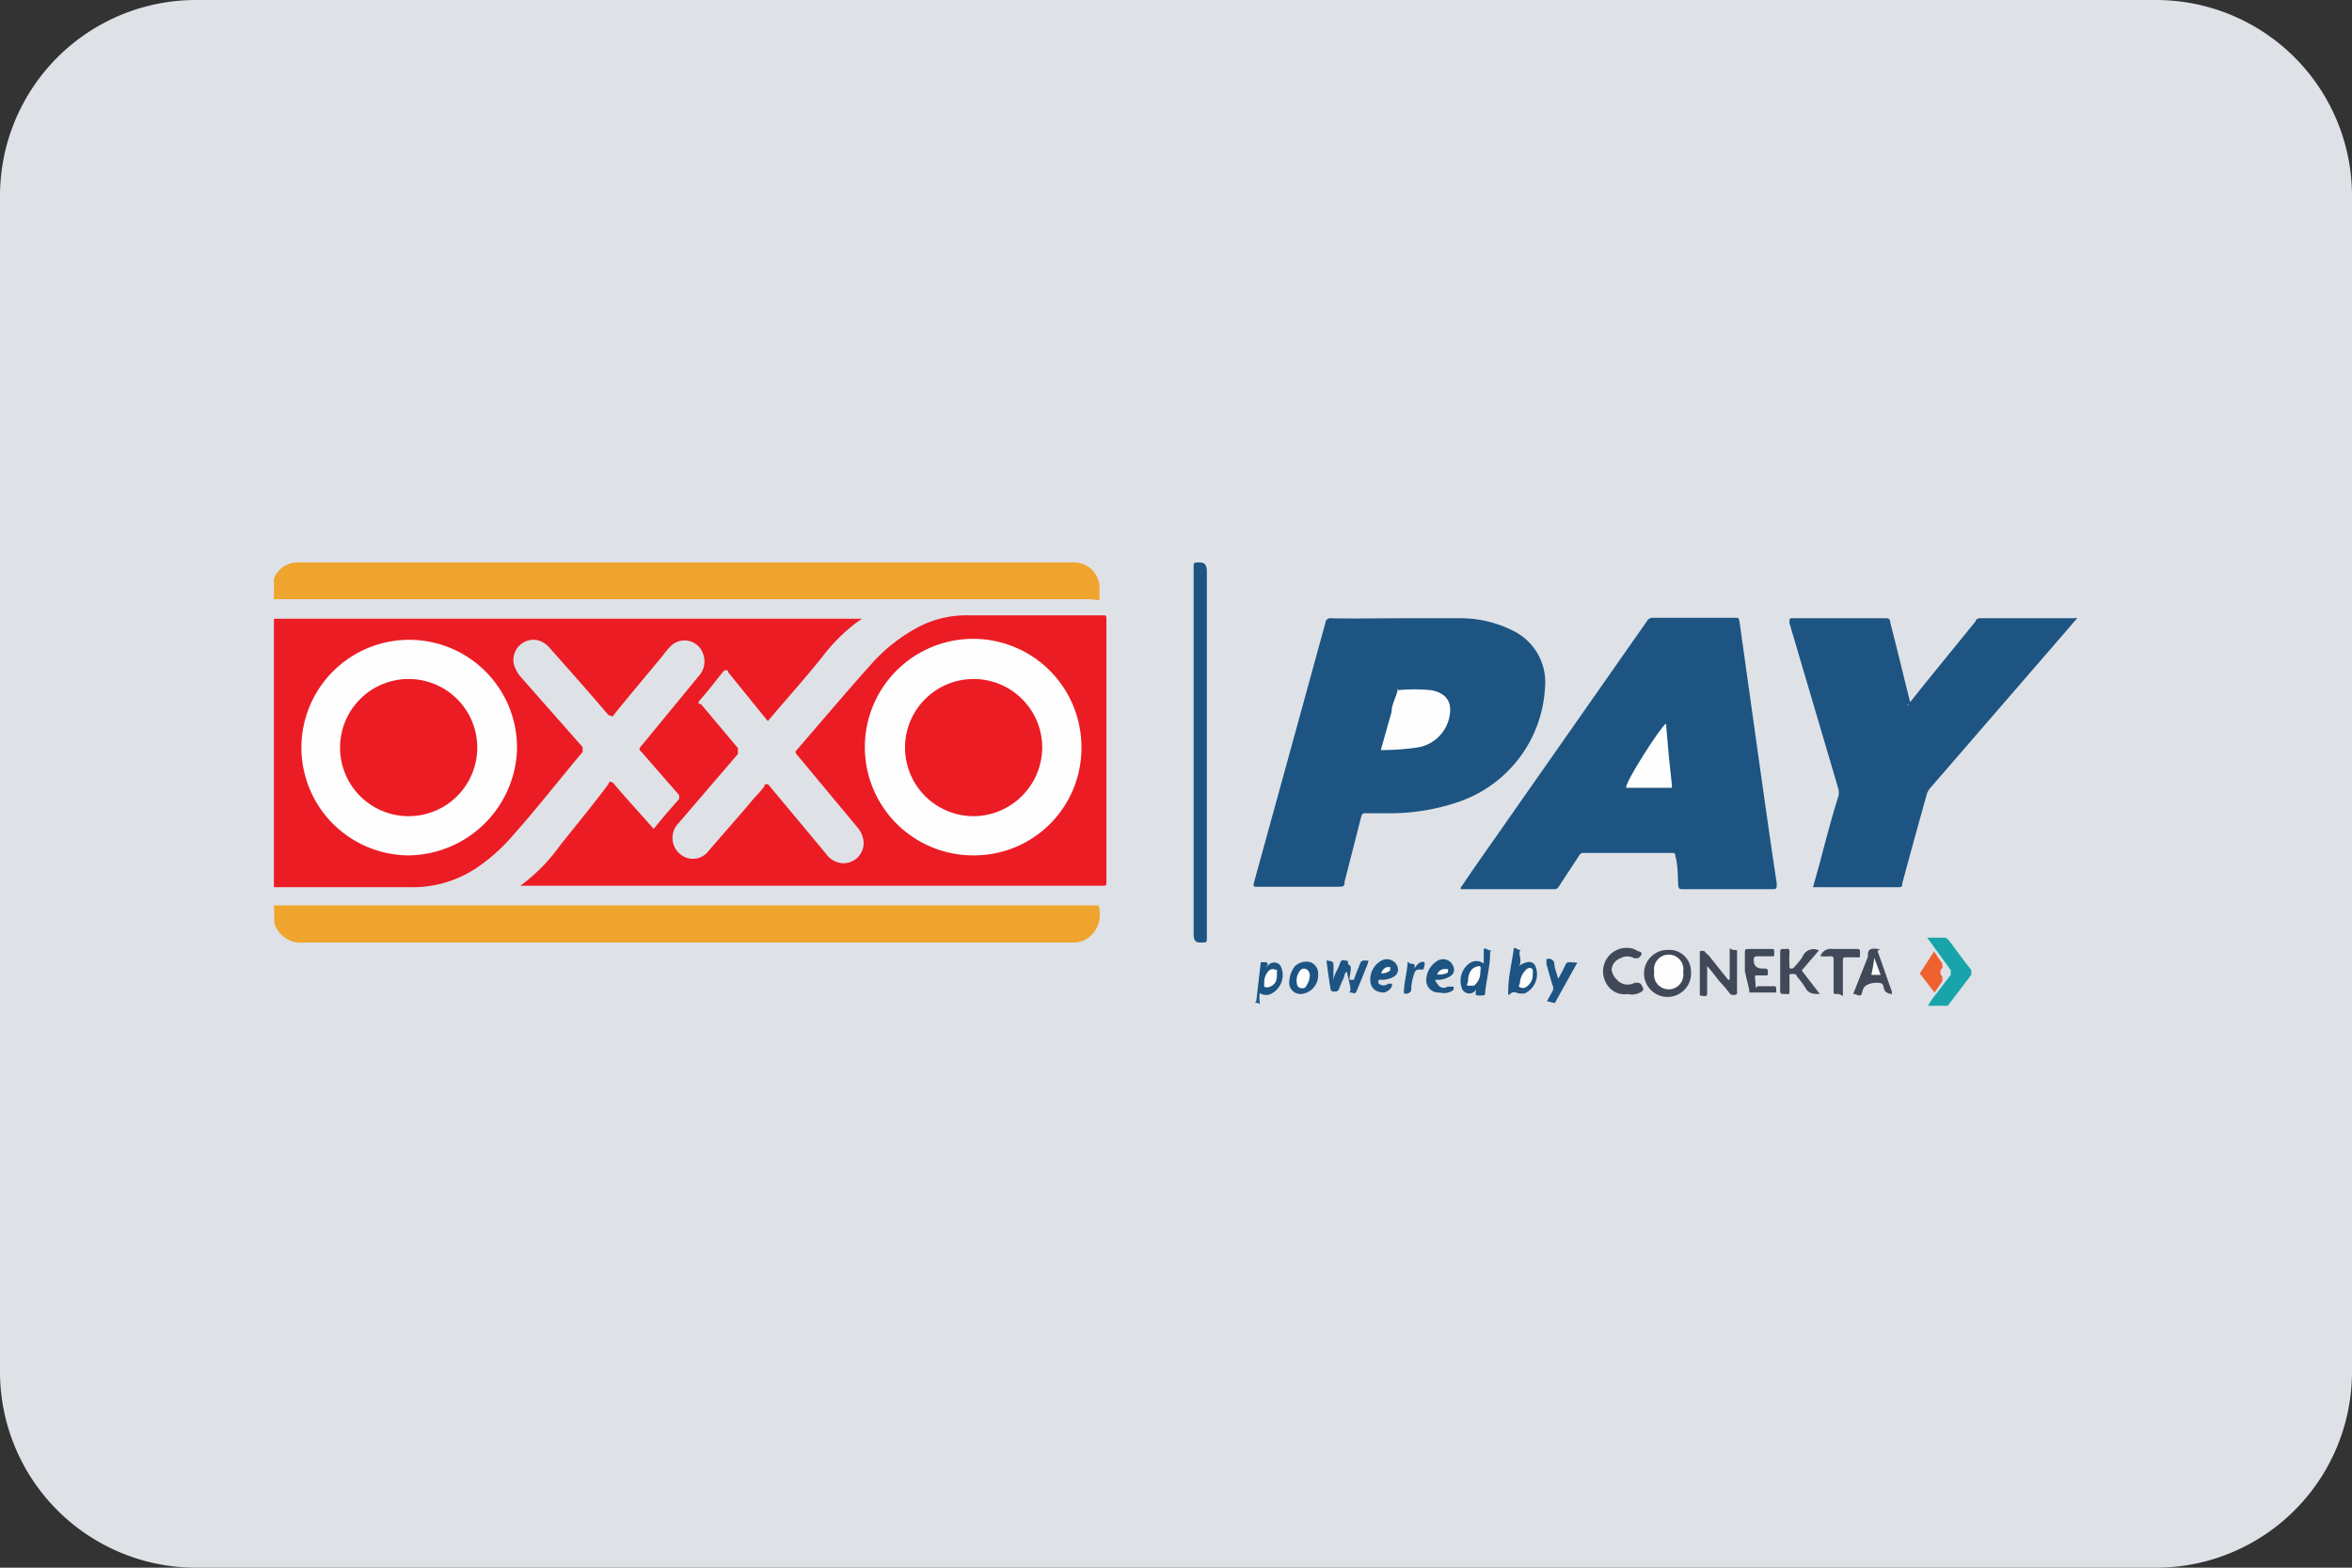 <svg id="Layer_1" data-name="Layer 1" xmlns="http://www.w3.org/2000/svg" viewBox="0 0 48 32"><rect x="0" y="0" width="48" height="32" fill="#333333" stroke="none"/><defs><style>.cls-1{fill:#dee2e7;}.cls-2{fill:#ec1c24;}.cls-3{fill:#efa42e;}.cls-4{fill:#19a4ab;}.cls-5{fill:#1d5482;}.cls-6{fill:#1d5483;}.cls-7{fill:#414959;}.cls-8{fill:#424a5a;}.cls-9{fill:#ee612f;}.cls-10{fill:#1e5483;}.cls-11{fill:#fefefe;}.cls-12{fill:#fafbfb;}.cls-13{fill:#fdfdfd;}.cls-14{fill:#fdfefe;}.cls-15{fill:#f9fafb;}.cls-16{fill:#f8fafb;}.cls-17{fill:#fdfdfe;}</style></defs><path class="cls-1" d="M4,0H44a4,4,0,0,1,4,4V28a4,4,0,0,1-4,4H4a4,4,0,0,1-4-4V4A4,4,0,0,1,4,0Z"/><path class="cls-2" d="M5.59,12.63h12l-.14.1a3.6,3.6,0,0,0-.67.68c-.36.45-.74.87-1.11,1.31l0,0-.81-1c0-.05-.06-.06-.11,0s-.28.36-.43.53,0,.09,0,.14l.74.88c0,.05,0,.08,0,.12l-1.21,1.41a.43.43,0,0,0,.05.65.4.4,0,0,0,.56-.08c.31-.36.63-.72.94-1.09a2.2,2.2,0,0,0,.2-.23c0-.06.07-.06.11,0l1.15,1.38a.44.44,0,0,0,.34.19.41.41,0,0,0,.41-.52.53.53,0,0,0-.11-.21l-1.24-1.49s-.05-.05,0-.09c.5-.58,1-1.17,1.5-1.73a3.45,3.45,0,0,1,1-.79,2.12,2.12,0,0,1,1-.23h2.74c.07,0,.08,0,.08.08V18c0,.07,0,.08-.08.08H10.62v0a3.62,3.62,0,0,0,.8-.81c.34-.43.69-.85,1-1.27,0-.05.06-.06.11,0,.26.31.54.61.81.92.17-.21.34-.41.52-.61,0,0,0-.06,0-.08l-.75-.86c-.08-.08-.08-.08,0-.17l1.15-1.4a.44.44,0,0,0,.09-.45.4.4,0,0,0-.63-.19,1.43,1.43,0,0,0-.2.23c-.33.4-.67.8-1,1.21,0,.05-.06,0-.1,0-.39-.46-.79-.91-1.19-1.36a.49.49,0,0,0-.25-.17.41.41,0,0,0-.49.5.69.69,0,0,0,.14.25l1.26,1.43s0,.06,0,.1c-.48.57-.93,1.15-1.42,1.7a3.7,3.7,0,0,1-.65.6,2.35,2.35,0,0,1-1.43.46H5.59Z"/><path class="cls-3" d="M5.59,11.87s0,0,0-.06a.52.52,0,0,1,.49-.33H21.91a.52.52,0,0,1,.53.53c0,.08,0,.18,0,.22s-.14,0-.21,0H5.59Z"/><path class="cls-3" d="M5.59,18.48H22.32c.12,0,.11,0,.12.11a.58.58,0,0,1-.16.49.5.5,0,0,1-.34.16H6.21a.57.57,0,0,1-.61-.39s0,0,0,0Z"/><path class="cls-4" d="M39.35,20.53a.86.86,0,0,1,.1-.16l.36-.47s0-.06,0-.1l-.48-.66h.38s0,0,.06.05c.15.2.3.41.46.61,0,0,0,.06,0,.1l-.48.63Z"/><path class="cls-5" d="M29.81,18.12l.3-.44,3.5-5a.14.14,0,0,1,.13-.07h1.67c.06,0,.08,0,.09.08l.39,2.78c.12.85.24,1.71.37,2.56,0,.12,0,.12-.11.12h-1.8c-.07,0-.09,0-.1-.08s0-.4-.06-.6a.05.05,0,0,0-.06-.06H32.32a.09.09,0,0,0-.09.05l-.42.64a.09.09,0,0,1-.08.05H29.81Z"/><path class="cls-5" d="M28.61,12.62c.37,0,.82,0,1.26,0a2.4,2.4,0,0,1,1,.25,1.17,1.17,0,0,1,.66,1.17,2.61,2.61,0,0,1-1.83,2.35,4.29,4.29,0,0,1-1.28.21h-.55c-.05,0-.07,0-.09.07L27.44,18c0,.07,0,.1-.12.1-.56,0-1.11,0-1.67,0-.06,0-.08,0-.06-.08q.73-2.65,1.46-5.31a.1.1,0,0,1,.12-.09C27.62,12.63,28.08,12.62,28.61,12.62Z"/><path class="cls-5" d="M38.92,14.41l.4-.5,1-1.23s0-.06.1-.06h1.91a.07.07,0,0,1,.06,0l-.18.21L39.38,16.1a.34.34,0,0,0-.06.12c-.17.61-.34,1.22-.5,1.82,0,.05,0,.07-.08.07H37l.12-.43c.13-.48.26-1,.4-1.43a.33.33,0,0,0,0-.14l-1-3.39c0-.1,0-.1.06-.1.63,0,1.26,0,1.89,0,.07,0,.1,0,.11.1.14.54.27,1.09.41,1.64A.06.06,0,0,0,38.92,14.41Z"/><path class="cls-6" d="M24.36,15.35V11.57c0-.07,0-.09.09-.09s.18,0,.18.18v7.48c0,.09,0,.1-.1.1s-.17,0-.17-.17Z"/><path class="cls-7" d="M34.51,19.83a.48.48,0,1,1-.47-.44A.44.44,0,0,1,34.51,19.83Z"/><path class="cls-7" d="M35.3,20c0-.18,0-.36,0-.54s0-.07.08-.07.07,0,.07.07v.73s0,.09,0,.1a.13.13,0,0,1-.14,0,2.75,2.75,0,0,0-.22-.26c-.08-.1-.15-.2-.25-.31v.53c0,.07,0,.09-.08.08s-.07,0-.07-.07v-.78s0-.06,0-.06a.12.12,0,0,1,.1,0,.3.3,0,0,0,.08.08l.39.49S35.27,20,35.3,20Z"/><path class="cls-7" d="M37.12,19.4l-.35.41.37.48c-.12,0-.21,0-.28-.1a1.74,1.74,0,0,0-.19-.26s0-.05-.07-.05-.09,0-.08.07v.28c0,.05,0,.07-.06.06h-.05c-.06,0-.08,0-.08-.08,0-.25,0-.51,0-.77,0-.1.06-.06.11-.07s.09,0,.08.07a2.26,2.26,0,0,0,0,.26s0,.05,0,.06a.08.08,0,0,0,.08,0l.08-.09a.83.83,0,0,0,.11-.15A.24.24,0,0,1,37.12,19.4Z"/><path class="cls-7" d="M37.82,20.29l.3-.76,0-.05c0-.11.08-.13.2-.11s0,0,0,.05c.1.27.19.55.29.82,0,0,0,.05,0,.05s-.13,0-.16-.1,0-.13-.17-.13,0,0,0,0-.24,0-.27.17S37.9,20.28,37.82,20.29Z"/><path class="cls-7" d="M35.61,19.83v-.39c0-.05,0-.07.07-.07h.46c.06,0,.07,0,.07.07s0,.09-.06.08h-.3s-.06,0-.06.06,0,.19.18.19H36c.05,0,.08,0,.08.07s0,.08-.07.07H36c-.06,0-.14,0-.17,0s0,.14,0,.22,0,0,.06,0h.29c.06,0,.07,0,.07.07s0,.06-.06.06h-.49s0,0,0-.05Z"/><path class="cls-6" d="M27.63,20a2.77,2.77,0,0,1,.1-.26c.05-.14.05-.14.2-.13a1.07,1.07,0,0,1-.07.19c-.05.14-.11.27-.16.4s-.09.05-.14.06,0,0,0-.07-.05-.23-.07-.35c-.05,0-.05.09-.07.13a1.89,1.89,0,0,0-.09.21.08.08,0,0,1-.08.06c-.06,0-.09,0-.1-.07s-.05-.33-.07-.49,0-.07,0-.07.12,0,.13.05,0,.24,0,.37c0-.12.09-.23.13-.35s.08-.07.14-.07,0,.06.06.09,0,.2,0,.3Z"/><path class="cls-6" d="M30.17,20.15l-.08.09a.16.16,0,0,1-.26-.08.44.44,0,0,1,.15-.49.24.24,0,0,1,.3,0c0-.1,0-.18,0-.27s.08,0,.13,0,0,0,0,.06c0,.26-.07.52-.1.78,0,.08,0,.08-.1.08s-.1,0-.09-.09S30.17,20.18,30.17,20.15Z"/><path class="cls-7" d="M33.22,20.29a.42.42,0,0,1-.45-.24.48.48,0,0,1,.57-.68l.1.05s.07,0,.06.06a.18.18,0,0,1-.07.08s0,0-.08,0a.28.28,0,0,0-.28,0,.27.27,0,0,0-.18.23A.35.35,0,0,0,33,20a.29.29,0,0,0,.36.06s0,0,.06,0,.09.05.11.11,0,0,0,.05A.35.35,0,0,1,33.22,20.29Z"/><path class="cls-6" d="M31,19.72a.44.44,0,0,1,.17-.08.14.14,0,0,1,.16.07.43.43,0,0,1-.22.57h-.09c-.06,0-.12-.06-.19,0s-.05,0-.05-.05c0-.28.07-.56.11-.84,0-.09.08,0,.12,0s0,0,0,.07S31.06,19.62,31,19.72Z"/><path class="cls-8" d="M37.15,19.52a.22.22,0,0,1,.24-.15h.49c.07,0,.08,0,.08.09s0,.09-.08.08h-.19c-.06,0-.08,0-.08.07s0,.41,0,.61,0,.07-.1.07-.09,0-.09-.07,0-.42,0-.63c0-.05,0-.07-.07-.07A1.47,1.47,0,0,1,37.15,19.52Z"/><path class="cls-6" d="M25.8,19.78c.07-.06.1-.12.18-.13a.15.15,0,0,1,.17.1.43.43,0,0,1-.18.52.23.23,0,0,1-.26,0,.69.69,0,0,0,0,.2c0,.05,0,0-.07,0s0,0,0-.05l.09-.78s0,0,.06,0,.08,0,.08.05A.33.33,0,0,1,25.8,19.78Z"/><path class="cls-9" d="M39.47,19.42l.17.25s0,.07,0,.09a.11.11,0,0,0,0,.17s0,.06,0,.1l-.16.23-.3-.39s0,0,0,0Z"/><path class="cls-6" d="M29.38,20.26a.25.25,0,0,1-.27-.29.46.46,0,0,1,.23-.36.22.22,0,0,1,.32.12.15.15,0,0,1-.07.2.45.45,0,0,1-.25.07c-.06,0-.07,0,0,.09a.14.14,0,0,0,.2.05l.05,0s.05,0,.07,0,0,.05,0,.07A.33.33,0,0,1,29.38,20.26Z"/><path class="cls-6" d="M28.25,20.26c-.22,0-.31-.14-.28-.33a.43.43,0,0,1,.22-.32.23.23,0,0,1,.33.12.17.17,0,0,1-.08.21.5.5,0,0,1-.24.06s-.05,0-.06,0a.08.08,0,0,0,0,.08.15.15,0,0,0,.19,0l0,0s.05,0,.07,0,0,.05,0,.07A.27.27,0,0,1,28.25,20.26Z"/><path class="cls-6" d="M26.9,19.88a.38.38,0,0,1-.35.41.23.23,0,0,1-.24-.22.58.58,0,0,1,.11-.34.33.33,0,0,1,.32-.09A.24.24,0,0,1,26.9,19.88Z"/><path class="cls-6" d="M32.19,19.65l-.44.79c0,.07-.11,0-.18,0l.11-.2a.14.14,0,0,0,0-.14l-.12-.42s0-.08,0-.1a.12.12,0,0,1,.16.07c0,.11.05.21.08.33.05-.09.1-.18.14-.27S32,19.64,32.19,19.65Z"/><path class="cls-10" d="M28.86,19.77c.05-.06.08-.11.14-.13s.09,0,.07.07,0,.09-.09.08-.11.05-.13.12a1,1,0,0,0-.05.3c0,.05-.1.1-.15.06s0,0,0,0c0-.18.05-.36.07-.54s0-.07.07-.06.08,0,.08.07Z"/><path class="cls-11" d="M8.33,17.46a2.2,2.2,0,1,1,2.22-2.12A2.24,2.24,0,0,1,8.33,17.46Z"/><path class="cls-11" d="M22.07,15.27a2.19,2.19,0,0,1-2.2,2.19,2.21,2.21,0,1,1,2.2-2.19Z"/><path class="cls-11" d="M34,14.77l.06.69.06.56s0,.06,0,.06h-.93C33.14,16,33.9,14.82,34,14.77Z"/><path class="cls-11" d="M28.18,15.31l.22-.78c0-.13.07-.26.11-.39s0-.06,0-.05a3.37,3.37,0,0,1,.71,0c.33.07.44.28.34.62a.79.79,0,0,1-.65.55A5,5,0,0,1,28.18,15.31Z"/><path class="cls-11" d="M33.76,19.84a.3.3,0,1,1,.59,0,.3.3,0,1,1-.59,0Z"/><path class="cls-12" d="M38.25,19.55l.13.35s0,0,0,0h-.19s0,0,0,0A2.84,2.84,0,0,0,38.25,19.55Z"/><path class="cls-13" d="M30.21,19.87a.34.34,0,0,1-.13.25s-.07,0-.12,0,0-.06,0-.09,0-.23.15-.29S30.21,19.77,30.21,19.87Z"/><path class="cls-14" d="M31.28,19.89a.29.29,0,0,1-.14.26.11.11,0,0,1-.12,0c-.05,0,0-.06,0-.1a.4.4,0,0,1,.1-.23s.06-.08.12-.06S31.28,19.83,31.28,19.89Z"/><path class="cls-13" d="M26.06,19.86c0,.11,0,.22-.14.28a.13.13,0,0,1-.12,0s0-.06,0-.09a.34.34,0,0,1,.11-.25.13.13,0,0,1,.13,0C26.07,19.78,26.06,19.82,26.06,19.86Z"/><path class="cls-15" d="M29.33,19.89s0,0,0,0a.16.16,0,0,1,.16-.11s.05,0,.06,0,0,0,0,.07A.35.35,0,0,1,29.33,19.89Z"/><path class="cls-16" d="M28.31,19.74s.05,0,.06,0,0,0,0,.07a.28.28,0,0,1-.18.06s0,0,0,0A.17.17,0,0,1,28.31,19.74Z"/><path class="cls-17" d="M26.73,19.91a.38.38,0,0,1-.07.21.08.08,0,0,1-.1.05.09.09,0,0,1-.09-.08.33.33,0,0,1,.08-.3.11.11,0,0,1,.12,0A.14.14,0,0,1,26.73,19.91Z"/><path class="cls-2" d="M8.33,16.66a1.4,1.4,0,1,1,1.41-1.4A1.4,1.4,0,0,1,8.33,16.66Z"/><path class="cls-2" d="M19.86,16.66a1.4,1.4,0,1,1,1.41-1.39A1.41,1.41,0,0,1,19.86,16.66Z"/></svg>